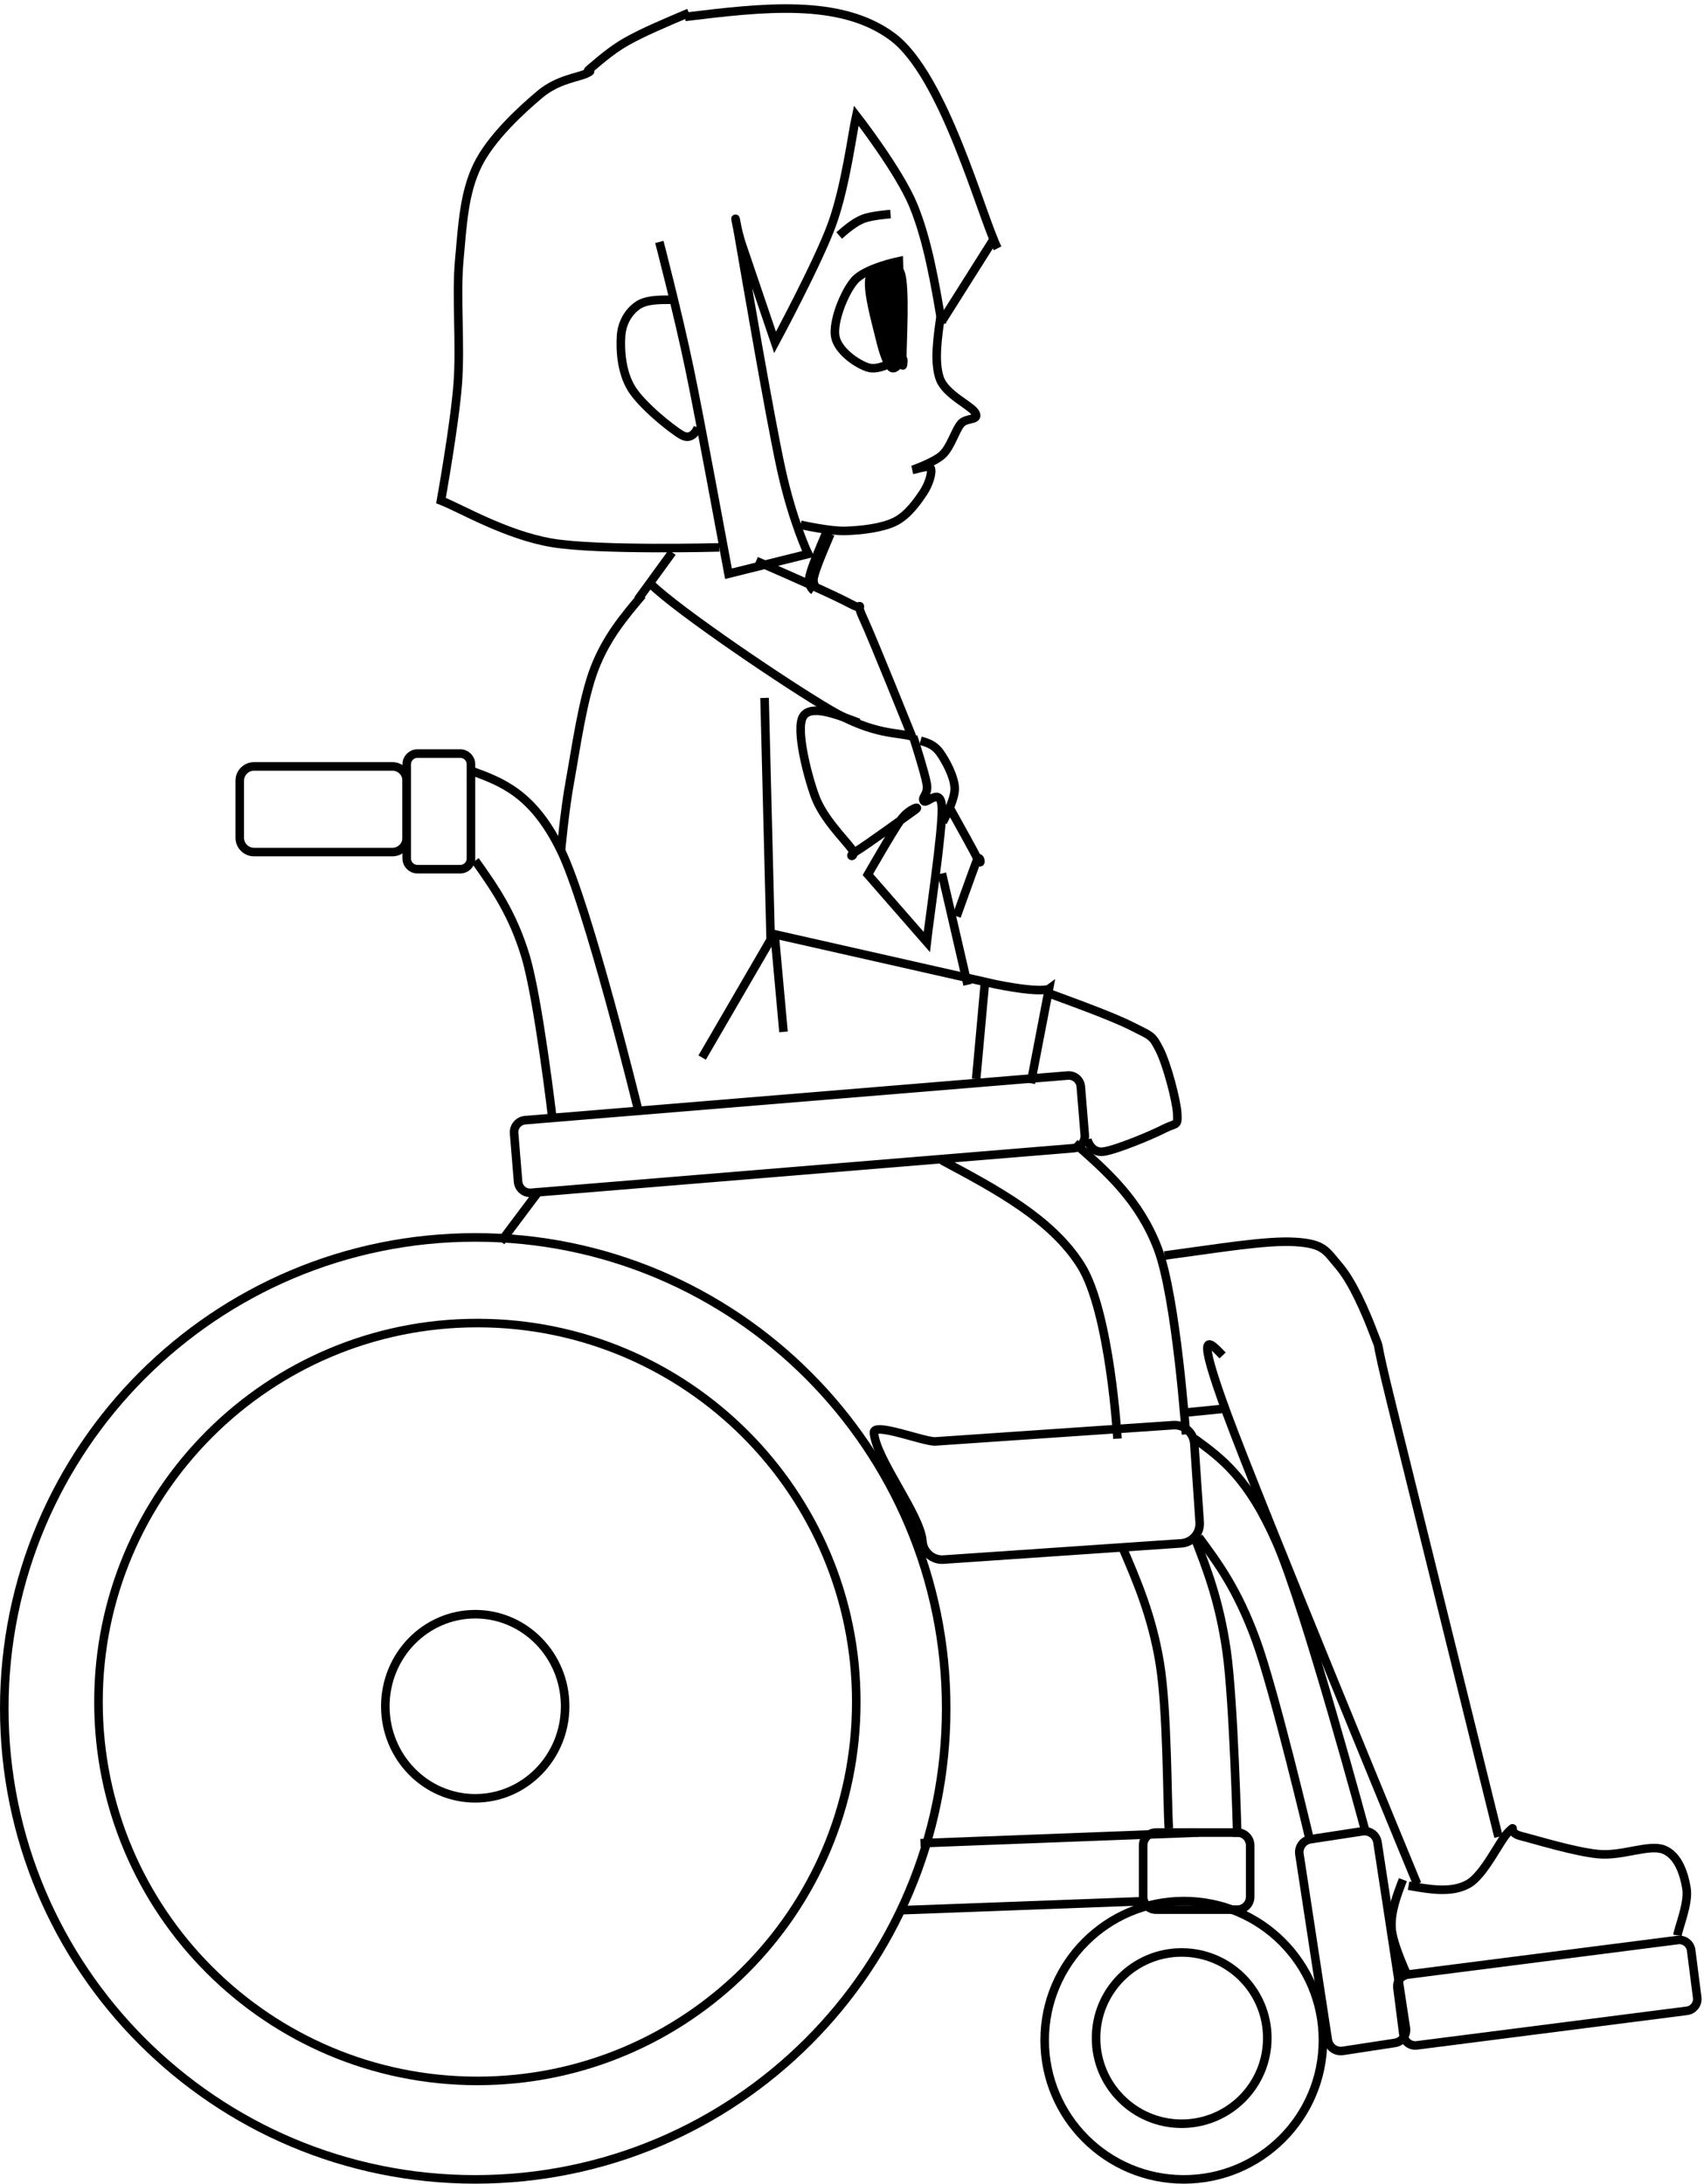 <?xml version="1.0" encoding="UTF-8" standalone="no"?>
<svg
   xmlns:dc="http://purl.org/dc/elements/1.1/"
   xmlns:cc="http://creativecommons.org/ns#"
   xmlns:rdf="http://www.w3.org/1999/02/22-rdf-syntax-ns#"
   xmlns:svg="http://www.w3.org/2000/svg"
   xmlns="http://www.w3.org/2000/svg"
   viewBox="0 0 497.5 637.5"
   height="637.5"
   width="497.5"
   xml:space="preserve"
   version="1.1"
   id="svg2"><defs
     id="defs6"><clipPath
       id="clipPath18"
       clipPathUnits="userSpaceOnUse"><path
         id="path20"
         d="M 0,0 398,0 398,510 0,510 0,0 Z" /></clipPath></defs><g
     transform="matrix(1.25,0,0,-1.25,0,637.5)"
     id="g10"><g
       id="g12" /><g
       id="g14"><g
         clip-path="url(#clipPath18)"
         id="g16"><path
           id="path22"
           style="fill:#ffffff;fill-opacity:0;fill-rule:nonzero;stroke:none"
           d="M 0,0 398,0 398,510 0,510 0,0 Z" /><g
           transform="matrix(7.874016e-5,0,0,-7.874016e-5,160,508)"
           id="g24"><path
             id="path26"
             style="fill:none;stroke:#000000;stroke-width:25400;stroke-linecap:butt;stroke-linejoin:miter;stroke-miterlimit:8;stroke-dasharray:none;stroke-opacity:1"
             d="M 0,24669.9 C 230198.5,-3201.955 460397.1,-31073.81 614913.9,83347.22 769430.8,197768.2 879010.7,615360.2 927100,711200" /></g><g
           transform="matrix(7.874016e-5,0,0,-7.874016e-5,220,454)"
           id="g28"><path
             id="path30"
             style="fill:none;stroke:#000000;stroke-width:25400;stroke-linecap:butt;stroke-linejoin:miter;stroke-miterlimit:8;stroke-dasharray:none;stroke-opacity:1"
             d="M 152400,0 0,241300" /></g><g
           transform="matrix(7.874016e-5,0,0,-7.874016e-5,154,483)"
           id="g32"><path
             id="path34"
             style="fill:none;stroke:#000000;stroke-width:25400;stroke-linecap:butt;stroke-linejoin:miter;stroke-miterlimit:8;stroke-dasharray:none;stroke-opacity:1"
             d="M 838200,618503.1 C 817021.1,493974.2 795843.3,369446.3 753487.6,266362.8 711131.9,163279.3 584064.8,0 584064.8,0 l 0,0 C 572175.2,53422.5 552855.2,208425.1 512728.6,320538 472601.9,432650.8 343305.7,672678.2 343305.7,672678.2 l 0,0 -98087.6,-288935.7 C 227383.8,331824.4 216981,250561.1 236301,361169.6 c 19319.9,110608.5 90656.1,529714.8 124838,686221.4 34181.9,156507 80253.4,252819 80253.4,252819 l 0,0 -236301,58690 0,0 C 185771.4,1257321 123352.4,913457.3 89170.48,749426.3 54988.58,585395.4 0,374713.2 0,374713.2" /></g><g
           transform="matrix(7.874016e-5,0,0,-7.874016e-5,103,507)"
           id="g36"><path
             id="path38"
             style="fill:none;stroke:#000000;stroke-width:25400;stroke-linecap:butt;stroke-linejoin:miter;stroke-miterlimit:8;stroke-dasharray:none;stroke-opacity:1"
             d="m 735281.1,0 c -68040,28738.28 -136079,57477.56 -184947.4,85096.26 -48868.4,27618.74 -88715.8,64942.74 -108263,80617.94 -19547.1,15675.1 15787.8,746.7 -9021.9,13436 -24809.8,12690.2 -85707.5,17168.6 -139838.5,62702.6 -54130.9,45534 -145102,128391.1 -184948.4,210501.4 C 68415.54,534464.6 63905.05,626280.4 54130.97,734517 44356.89,842753.6 58641.46,983088.2 49619.47,1101775 40597.47,1220462 0,1446640 0,1446640 l 0,0 c 54883.05,20902 191714.1,102265 329297.3,125406 137583.2,23140 496202.7,13436 496202.7,13436" /></g><g
           transform="matrix(7.874016e-5,0,0,-7.874016e-5,145,440)"
           id="g40"><path
             id="path42"
             style="fill:none;stroke:#000000;stroke-width:25400;stroke-linecap:butt;stroke-linejoin:miter;stroke-miterlimit:8;stroke-dasharray:none;stroke-opacity:1"
             d="M 149754.3,0 C 111791.1,0 73828.86,0 49007.25,17835.09 24185.63,35670.17 3743.906,66136.71 823.659,107008.5 -2096.587,147880.4 1553.964,214018 31485.77,263064 61417.57,312110 147564.4,381962.6 180416.4,401283.5 213268.5,420604.3 228600,378990.1 228600,378990.1" /></g><g
           transform="matrix(7.874016e-5,0,0,-7.874016e-5,187,437)"
           id="g44"><path
             id="path46"
             style="fill:none;stroke:#000000;stroke-width:25400;stroke-linecap:butt;stroke-linejoin:miter;stroke-miterlimit:8;stroke-dasharray:none;stroke-opacity:1"
             d="m 416940.5,0 c -10719.5,72459.88 -21438.1,144920.8 -4435.1,194737.8 17002.9,49817 96103.4,81518.6 106452.7,104162.4 10349.2,22643.9 -28091.8,11322 -44355.2,31701.6 -16263.4,20379.7 -29569.7,67932.5 -53226.3,90576.4 -23656.6,22643.8 -88711.2,45287.6 -88711.2,45287.6 l 0,0 c 8871.2,-755 48051.7,-15850.2 53226.3,-4528.3 5174.6,11321.9 -4435.1,46042.7 -22177.5,72460.9 -17742.5,26418.1 -45834.2,67177.4 -84275.2,86047 -38440.9,18869.5 -99800,25663 -146372.7,27172.2 C 86493.66,649126.7 0,629503.1 0,629503.1" /></g><g
           transform="matrix(7.874016e-5,0,0,-7.874016e-5,195,449)"
           id="g48"><path
             id="path50"
             style="fill:none;stroke:#000000;stroke-width:25400;stroke-linecap:butt;stroke-linejoin:miter;stroke-miterlimit:8;stroke-dasharray:none;stroke-opacity:1"
             d="M 865.079,221920.5 C -5724.933,179015.6 26490.74,94685.79 57974.94,57698.88 89459.14,20711.96 189768.4,0 189768.4,0 l 0,0 c 1463.8,45863.89 8053.9,227099.5 8786.3,275182.4 732.5,48082.8 12447.6,6657 -4392.7,13314.9 -16840.2,6658 -62968.4,37726.9 -96648.94,26631 C 63832.51,304032.3 7455.091,264825.4 865.079,221920.5 Z" /></g><path
           id="path52"
           style="fill:#000000;fill-opacity:1;fill-rule:evenodd;stroke:none"
           d="m 210.31,446.319 c -1.264,3.163 -6.349,1.346 -7.146,-1.219 -0.797,-2.564 1.533,-10.685 2.362,-14.169 0.829,-3.483 1.74,-5.877 2.61,-6.732 0.87,-0.855 2.175,1.282 2.61,1.603 0.435,0.321 0.036,-2.992 0,0.321 -0.036,3.312 0.829,17.033 -0.435,20.196 z" /><g
           transform="matrix(7.874016e-5,0,0,-7.874016e-5,203,448)"
           id="g54"><path
             id="path56"
             style="fill:none;stroke:#000000;stroke-width:25400;stroke-linecap:butt;stroke-linejoin:miter;stroke-miterlimit:8;stroke-dasharray:none;stroke-opacity:1"
             d="M 92834.12,21343.66 C 76787.99,-18824.72 12205.51,4250.657 2079.113,36819.74 -8047.288,69388.83 21552.02,172521.7 32075.11,216760.9 c 10523.09,44239.2 22094.02,74638.2 33141.34,85494.9 11047.32,10856.6 27617.67,-16285 33141.34,-20355.8 5523.61,-4070.8 460.45,37997.4 0,-4071.8 C 97897.33,235759.1 108880.9,61512.05 92834.12,21343.66 Z" /></g><g
           transform="matrix(7.874016e-5,0,0,-7.874016e-5,196,460)"
           id="g58"><path
             id="path60"
             style="fill:none;stroke:#000000;stroke-width:25400;stroke-linecap:butt;stroke-linejoin:miter;stroke-miterlimit:8;stroke-dasharray:none;stroke-opacity:1"
             d="M 0,63500 C 22133.79,44367.69 44268.55,25236.47 69668.71,14653.68 95068.87,4070.888 152400,0 152400,0" /></g><g
           transform="matrix(7.874016e-5,0,0,-7.874016e-5,152,379)"
           id="g62"><path
             id="path64"
             style="fill:none;stroke:#000000;stroke-width:25400;stroke-linecap:butt;stroke-linejoin:miter;stroke-miterlimit:8;stroke-dasharray:none;stroke-opacity:1"
             d="m 312598.4,0 c 114014.7,49861.99 228030.5,99724.99 280885.5,127891.2 52855.1,28166.2 6040.7,-24359.6 36242.9,41108 C 659929.9,234467.9 774700,520700 774700,520700 l 0,0 C 734681.6,507759.2 663704.6,518416.4 534588.2,443052.1 405471.9,367687.7 81547.58,148445.2 0,68513.72" /></g><g
           transform="matrix(7.874016e-5,0,0,-7.874016e-5,149,381)"
           id="g66"><path
             id="path68"
             style="fill:none;stroke:#000000;stroke-width:25400;stroke-linecap:butt;stroke-linejoin:miter;stroke-miterlimit:8;stroke-dasharray:none;stroke-opacity:1"
             d="M 0,139700 101600,0 l 0,0" /></g><g
           transform="matrix(7.874016e-5,0,0,-7.874016e-5,187,344)"
           id="g70"><path
             id="path72"
             style="fill:none;stroke:#000000;stroke-width:25400;stroke-linecap:butt;stroke-linejoin:miter;stroke-miterlimit:8;stroke-dasharray:none;stroke-opacity:1"
             d="M 172696.8,35713.03 C 100654.1,8436.252 28612.43,-18840.53 6962.924,17528.51 -14686.58,53897.55 18907.89,188763.5 42797.82,253924.2 c 23889.93,65160.7 87345.78,127290.6 107502.68,154566.4 20156.9,27275.8 -17916.4,28032.7 13438.6,9091.3 31355,-18941.5 152295.3,-106832.3 174691.6,-122743 22396.3,-15910.7 -17169.6,-4546.7 -40312.7,27275.8 -23143.2,31822.4 -98545,163658.6 -98545,163658.6 l 0,0 174692.6,200026.7 0,0 c 7465.1,-65917.6 46286.2,-325801.4 44792.6,-395507.8 -1492.6,-69706.2 -46286.2,-10607.1 -53751.3,-22730.1 -7465.1,-12123 14184.4,-18184.5 8958.7,-50006.9 C 369039.9,185732.8 333951.8,76627.7 333951.8,76627.7" /></g><g
           transform="matrix(7.874016e-5,0,0,-7.874016e-5,215,337)"
           id="g74"><path
             id="path76"
             style="fill:none;stroke:#000000;stroke-width:25400;stroke-linecap:butt;stroke-linejoin:miter;stroke-miterlimit:8;stroke-dasharray:none;stroke-opacity:1"
             d="M 0,0 C 20237.66,5849.78 40475.32,11699.56 57401.62,35098.68 74327.93,58497.8 100086.5,106025.6 101557.9,140392.8 103029.2,174760 66232.87,241300 66232.87,241300" /></g><g
           transform="matrix(7.874016e-5,0,0,-7.874016e-5,131,371)"
           id="g78"><path
             id="path80"
             style="fill:none;stroke:#000000;stroke-width:25400;stroke-linecap:butt;stroke-linejoin:miter;stroke-miterlimit:8;stroke-dasharray:none;stroke-opacity:1"
             d="M 241300,0 C 188563.4,62372.47 135826.8,124744.9 100162.7,216425.3 64498.61,308105.7 44010.83,459153.5 27317.38,550082.1 10623.93,641010.8 0,762000 0,762000" /></g><g
           transform="matrix(7.874016e-5,0,0,-7.874016e-5,164,347)"
           id="g82"><path
             id="path84"
             style="fill:none;stroke:#000000;stroke-width:25400;stroke-linecap:butt;stroke-linejoin:miter;stroke-miterlimit:8;stroke-dasharray:none;stroke-opacity:1"
             d="m 185137.6,0 18062.4,717177.2 0,0 L 0,1066800" /></g><g
           transform="matrix(7.874016e-5,0,0,-7.874016e-5,181,291)"
           id="g86"><path
             id="path88"
             style="fill:none;stroke:#000000;stroke-width:25400;stroke-linecap:butt;stroke-linejoin:miter;stroke-miterlimit:8;stroke-dasharray:none;stroke-opacity:1"
             d="M 0,0 25400,279400" /></g><g
           transform="matrix(7.874016e-5,0,0,-7.874016e-5,180,292)"
           id="g90"><path
             id="path92"
             style="fill:none;stroke:#000000;stroke-width:25400;stroke-linecap:butt;stroke-linejoin:miter;stroke-miterlimit:8;stroke-dasharray:none;stroke-opacity:1"
             d="M 0,0 668474.8,151130.4 C 806058.1,178540.9 825500,164465.1 825500,164465.1 l 0,0 -53837.8,280034.9" /></g><g
           transform="matrix(7.874016e-5,0,0,-7.874016e-5,228,280)"
           id="g94"><path
             id="path96"
             style="fill:none;stroke:#000000;stroke-width:25400;stroke-linecap:butt;stroke-linejoin:miter;stroke-miterlimit:8;stroke-dasharray:none;stroke-opacity:1"
             d="M 25400,0 0,279400" /></g><g
           transform="matrix(7.874016e-5,0,0,-7.874016e-5,56,331)"
           id="g98"><path
             id="path100"
             style="fill:none;stroke:#000000;stroke-width:25400;stroke-linecap:butt;stroke-linejoin:miter;stroke-miterlimit:8;stroke-dasharray:none;stroke-opacity:1"
             d="M 0,42333.96 C 0,18953.56 18953.56,0 42333.96,0 L 452966.1,0 C 476346.5,0 495300,18953.56 495300,42333.96 l 0,169332.04 c 0,23380.4 -18953.5,42334 -42333.9,42334 l -410632.14,0 C 18953.56,254000 0,235046.4 0,211666 L 0,42333.96 Z" /></g><g
           transform="matrix(7.874016e-5,0,0,-7.874016e-5,95,334)"
           id="g102"><path
             id="path104"
             style="fill:none;stroke:#000000;stroke-width:25400;stroke-linecap:butt;stroke-linejoin:miter;stroke-miterlimit:8;stroke-dasharray:none;stroke-opacity:1"
             d="M 0,31750.5 C 0,14215.18 14215.18,0 31750.5,0 l 126999,0 C 176284.8,0 190500,14215.18 190500,31750.5 l 0,279399 c 0,17535.3 -14215.2,31750.5 -31750.5,31750.5 l -126999,0 C 14215.18,342900 0,328684.8 0,311149.5 l 0,-279399 z" /></g><g
           transform="matrix(7.847504e-5,6.45596e-6,6.45596e-6,-7.847504e-5,119.846,248.152)"
           id="g106"><path
             id="path108"
             style="fill:none;stroke:#000000;stroke-width:25400;stroke-linecap:butt;stroke-linejoin:miter;stroke-miterlimit:8;stroke-dasharray:none;stroke-opacity:1"
             d="M 0,36035.5 C 0,16133.64 16133.55,0 36035.29,0 L 1650629,0 c 19902,0 36035,16133.64 36035,36035.5 l 0,144142 c 0,19901.9 -16133,36035.5 -36035,36035.5 l -1614593.71,0 C 16133.55,216213 0,200079.4 0,180177.5 l 0,-144142 z" /></g><g
           transform="matrix(7.874016e-5,0,0,-7.874016e-5,110,330)"
           id="g110"><path
             id="path112"
             style="fill:none;stroke:#000000;stroke-width:25400;stroke-linecap:butt;stroke-linejoin:miter;stroke-miterlimit:8;stroke-dasharray:none;stroke-opacity:1"
             d="M 0,0 C 91555.25,33368.46 183110.5,66736.91 265660.2,233953.8 348209.8,401170.6 495300,1003300 495300,1003300" /></g><g
           transform="matrix(7.874016e-5,0,0,-7.874016e-5,111,309)"
           id="g114"><path
             id="path116"
             style="fill:none;stroke:#000000;stroke-width:25400;stroke-linecap:butt;stroke-linejoin:miter;stroke-miterlimit:8;stroke-dasharray:none;stroke-opacity:1"
             d="M 0,0 C 55595.13,78529.4 111190.3,157058.8 149290.1,284059 187389.9,411059.1 228600,762000 228600,762000" /></g><g
           transform="matrix(7.874016e-5,0,0,-7.874016e-5,220,306)"
           id="g118"><path
             id="path120"
             style="fill:none;stroke:#000000;stroke-width:25400;stroke-linecap:butt;stroke-linejoin:miter;stroke-miterlimit:8;stroke-dasharray:none;stroke-opacity:1"
             d="M 0,0 76200,330200" /></g><g
           transform="matrix(7.874016e-5,0,0,-7.874016e-5,222,321)"
           id="g122"><path
             id="path124"
             style="fill:none;stroke:#000000;stroke-width:25400;stroke-linecap:butt;stroke-linejoin:miter;stroke-miterlimit:8;stroke-dasharray:none;stroke-opacity:1"
             d="m 0,0 c 34492.68,61988.38 68985.35,123976.8 81872.02,149679 12886.65,25702.2 6063.65,-23434.6 -4549.01,4535.2 -10612.67,27969.9 -59129,163285.8 -59129,163285.8" /></g><g
           transform="matrix(7.874016e-5,0,0,-7.874016e-5,245,278)"
           id="g126"><path
             id="path128"
             style="fill:none;stroke:#000000;stroke-width:25400;stroke-linecap:butt;stroke-linejoin:miter;stroke-miterlimit:8;stroke-dasharray:none;stroke-opacity:1"
             d="m 0,0 c 97329.66,35734.3 194659.3,71469.59 249338.3,99304.47 54679.9,27834.83 56866.9,24825.63 78738.5,67706.73 21871.6,42881.2 50305,150460.9 52492,189580.2 2187,39120.4 -2916.3,26331.8 -39369.2,45138.8 -36453,18807.2 -141438,62440.9 -179348.6,67706.8 -37910.7,5266 -48118.1,-36110 -48118.1,-36110" /></g><g
           transform="matrix(7.874016e-5,0,0,-7.874016e-5,251,243)"
           id="g130"><path
             id="path132"
             style="fill:none;stroke:#000000;stroke-width:25400;stroke-linecap:butt;stroke-linejoin:miter;stroke-miterlimit:8;stroke-dasharray:none;stroke-opacity:1"
             d="M 0,0 C 95757.73,84023.5 191516.4,168048 246549.4,311981.2 301582.4,455914.3 330200,863600 330200,863600" /></g><g
           transform="matrix(7.874016e-5,0,0,-7.874016e-5,220,239)"
           id="g134"><path
             id="path136"
             style="fill:none;stroke:#000000;stroke-width:25400;stroke-linecap:butt;stroke-linejoin:miter;stroke-miterlimit:8;stroke-dasharray:none;stroke-opacity:1"
             d="M 0,0 C 162624.1,86835.07 325248.3,173671.1 412031.6,311254.3 498814.9,448837.5 520700,825500 520700,825500" /></g><g
           transform="matrix(7.855708e-5,5.366298e-6,5.366298e-6,-7.855708e-5,204.081,176.074)"
           id="g138"><path
             id="path140"
             style="fill:none;stroke:#000000;stroke-width:25400;stroke-linecap:butt;stroke-linejoin:miter;stroke-miterlimit:8;stroke-dasharray:none;stroke-opacity:1"
             d="m 0,8462 c 0,-32341 147709,38437 180050,38437 l 707193,0 c 32341,0 58559,26218 58559,58559 l 0,234228 c 0,32341 -26218,58559 -58559,58559 l -707193,0 c -32341,0 -58559,-26218 -58559,-58559 C 121491,261610 0,86538 0,8462 Z" /></g><g
           transform="matrix(7.783648e-5,1.189513e-5,1.189513e-5,-7.783648e-5,303.041,79.978)"
           id="g142"><path
             id="path144"
             style="fill:none;stroke:#000000;stroke-width:25400;stroke-linecap:butt;stroke-linejoin:miter;stroke-miterlimit:8;stroke-dasharray:none;stroke-opacity:1"
             d="M 0,39039.39 C 0,17478.53 17478.55,0 39039.43,0 L 195191.6,0 C 216752.5,0 234231,17478.53 234231,39039.39 l 0,556963.21 c 0,21560.9 -17478.5,39039.4 -39039.4,39039.4 l -156152.17,0 C 17478.55,635042 0,617563.5 0,596002.6 L 0,39039.39 Z" /></g><g
           transform="matrix(7.810334e-5,9.994046e-6,9.994046e-6,-7.810334e-5,326.044,48.48)"
           id="g146"><path
             id="path148"
             style="fill:none;stroke:#000000;stroke-width:25400;stroke-linecap:butt;stroke-linejoin:miter;stroke-miterlimit:8;stroke-dasharray:none;stroke-opacity:1"
             d="M 0,35285.47 C 0,15797.84 15797.8,0 35285.37,0 L 843078.6,0 C 862566.2,0 878364,15797.84 878364,35285.47 l 0,141137.03 c 0,19487.7 -15797.8,35285.5 -35285.4,35285.5 l -807793.23,0 C 15797.8,211708 0,195910.2 0,176422.5 L 0,35285.47 Z" /></g><g
           transform="matrix(7.874016e-5,0,0,-7.874016e-5,267,82)"
           id="g150"><path
             id="path152"
             style="fill:none;stroke:#000000;stroke-width:25400;stroke-linecap:butt;stroke-linejoin:miter;stroke-miterlimit:8;stroke-dasharray:none;stroke-opacity:1"
             d="M 0,38100.69 C 0,17058.26 17058.26,0 38100.69,0 L 279399.3,0 C 300441.7,0 317500,17058.26 317500,38100.69 l 0,152398.61 c 0,21042.4 -17058.3,38100.7 -38100.7,38100.7 l -241298.61,0 C 17058.26,228600 0,211541.7 0,190499.3 L 0,38100.69 Z" /></g><g
           transform="matrix(7.874016e-5,0,0,-7.874016e-5,279,174)"
           id="g154"><path
             id="path156"
             style="fill:none;stroke:#000000;stroke-width:25400;stroke-linecap:butt;stroke-linejoin:miter;stroke-miterlimit:8;stroke-dasharray:none;stroke-opacity:1"
             d="M 0,0 C 80130.71,58269.38 160261.4,116539.8 244928.4,311272.8 329595.4,506005.8 508000,1168400 508000,1168400" /></g><g
           transform="matrix(7.874016e-5,0,0,-7.874016e-5,280,151)"
           id="g158"><path
             id="path160"
             style="fill:none;stroke:#000000;stroke-width:25400;stroke-linecap:butt;stroke-linejoin:miter;stroke-miterlimit:8;stroke-dasharray:none;stroke-opacity:1"
             d="M 0,0 C 57263.54,77384.23 114528.1,154769.5 169561.7,305052.3 224595.4,455335.1 330200,901700 330200,901700" /></g><g
           transform="matrix(7.874016e-5,0,0,-7.874016e-5,279,151)"
           id="g162"><path
             id="path164"
             style="fill:none;stroke:#000000;stroke-width:25400;stroke-linecap:butt;stroke-linejoin:miter;stroke-miterlimit:8;stroke-dasharray:none;stroke-opacity:1"
             d="m 0,0 c 37041.5,95142.02 74083,190285 95250,338452 21167,148167 31750,550548 31750,550548" /></g><g
           transform="matrix(7.874016e-5,0,0,-7.874016e-5,262,149)"
           id="g166"><path
             id="path168"
             style="fill:none;stroke:#000000;stroke-width:25400;stroke-linecap:butt;stroke-linejoin:miter;stroke-miterlimit:8;stroke-dasharray:none;stroke-opacity:1"
             d="M 0,0 C 44689.15,103648.4 89378.3,207296.7 112661.8,346996.2 135945.3,486695.8 134442.6,755582.1 139700,838200" /></g><g
           transform="matrix(7.874016e-5,0,0,-7.874016e-5,329,83)"
           id="g170"><path
             id="path172"
             style="fill:none;stroke:#000000;stroke-width:25400;stroke-linecap:butt;stroke-linejoin:miter;stroke-miterlimit:8;stroke-dasharray:none;stroke-opacity:1"
             d="m 0,170296.4 c 63077.51,11151.7 126155,22303.4 175716.2,-4461.3 49561.2,-26764.8 95367.5,-132334.35 121649.9,-156125.242 26282.5,-23790.888 -8260,2230.152 36043.9,13381.882 44303.9,11151.73 159196.1,46838.06 229782.5,53529.49 70587.4,6691.43 150184.9,-30482.32 193738.6,-13382.87 43553.8,17099.45 60824,73601.84 67582.7,115978.64 6758.6,42376.7 -23277.7,114492.1 -27032.7,138283" /></g><g
           transform="matrix(7.874016e-5,0,0,-7.874016e-5,325,71)"
           id="g174"><path
             id="path176"
             style="fill:none;stroke:#000000;stroke-width:25400;stroke-linecap:butt;stroke-linejoin:miter;stroke-miterlimit:8;stroke-dasharray:none;stroke-opacity:1"
             d="M 33961.99,0 C 15721.27,47523.63 -2519.441,95048.3 286.895,143732 3093.23,192415.7 50800,292100 50800,292100" /></g><g
           transform="matrix(7.874016e-5,0,0,-7.874016e-5,272,220)"
           id="g178"><path
             id="path180"
             style="fill:none;stroke:#000000;stroke-width:25400;stroke-linecap:butt;stroke-linejoin:miter;stroke-miterlimit:8;stroke-dasharray:none;stroke-opacity:1"
             d="M 0,41121.25 C 156844.6,20167.38 300933.1,-4526.497 387234.4,711.72 473536.8,5949.937 478787.8,26901.81 517811,72550.55 c 39023.2,45648.75 77298.7,132457.65 103564.8,202053.65 26266,69596 -7504.2,-32926.5 54033.5,215522.4 L 990600,1765300" /></g><g
           transform="matrix(7.874016e-5,0,0,-7.874016e-5,282,196)"
           id="g182"><path
             id="path184"
             style="fill:none;stroke:#000000;stroke-width:25400;stroke-linecap:butt;stroke-linejoin:miter;stroke-miterlimit:8;stroke-dasharray:none;stroke-opacity:1"
             d="M 45232.21,32646.59 C 3959.332,-10647.88 -37313.55,-53942.34 58864.42,207316.9 155042.4,468576.1 622300,1600200 622300,1600200" /></g><g
           transform="matrix(7.874016e-5,0,0,-7.874016e-5,276,181)"
           id="g186"><path
             id="path188"
             style="fill:none;stroke:#000000;stroke-width:25400;stroke-linecap:butt;stroke-linejoin:miter;stroke-miterlimit:8;stroke-dasharray:none;stroke-opacity:1"
             d="M 0,12700 127000,0" /></g><g
           transform="matrix(7.874016e-5,0,0,-7.874016e-5,244,66)"
           id="g190"><path
             id="path192"
             style="fill:none;stroke:#000000;stroke-width:25400;stroke-linecap:butt;stroke-linejoin:miter;stroke-miterlimit:8;stroke-dasharray:none;stroke-opacity:1"
             d="M 0,412750 C 0,184794.5 184794.5,0 412750,0 640705.5,0 825500,184794.5 825500,412750 825500,640705.5 640705.5,825500 412750,825500 184794.5,825500 0,640705.5 0,412750 Z" /></g><g
           transform="matrix(7.874016e-5,0,0,-7.874016e-5,256,54)"
           id="g194"><path
             id="path196"
             style="fill:none;stroke:#000000;stroke-width:25400;stroke-linecap:butt;stroke-linejoin:miter;stroke-miterlimit:8;stroke-dasharray:none;stroke-opacity:1"
             d="M 0,254000 C 0,113719.7 113719.7,0 254000,0 394280.3,0 508000,113719.7 508000,254000 508000,394280.3 394280.3,508000 254000,508000 113719.7,508000 0,394280.3 0,254000 Z" /></g><g
           transform="matrix(7.874016e-5,0,0,-7.874016e-5,90,133)"
           id="g198"><path
             id="path200"
             style="fill:none;stroke:#000000;stroke-width:25400;stroke-linecap:butt;stroke-linejoin:miter;stroke-miterlimit:8;stroke-dasharray:none;stroke-opacity:1"
             d="M 0,273050 C 0,122248.6 119405.6,0 266700,0 413994.3,0 533400,122248.6 533400,273050 533400,423851.3 413994.3,546100 266700,546100 119405.6,546100 0,423851.3 0,273050 Z" /></g><g
           transform="matrix(7.874016e-5,0,0,-7.874016e-5,23,201)"
           id="g202"><path
             id="path204"
             style="fill:none;stroke:#000000;stroke-width:25400;stroke-linecap:butt;stroke-linejoin:miter;stroke-miterlimit:8;stroke-dasharray:none;stroke-opacity:1"
             d="M 0,1123950 C 0,503209.5 503209.5,0 1123950,0 c 620740,0 1123950,503209.5 1123950,1123950 0,620740 -503210,1123950 -1123950,1123950 C 503209.5,2247900 0,1744690 0,1123950 Z" /></g><g
           transform="matrix(7.874016e-5,0,0,-7.874016e-5,1,221)"
           id="g206"><path
             id="path208"
             style="fill:none;stroke:#000000;stroke-width:25400;stroke-linecap:butt;stroke-linejoin:miter;stroke-miterlimit:8;stroke-dasharray:none;stroke-opacity:1"
             d="M 0,1397000 C 0,625458.2 625458.2,0 1397000,0 c 771542,0 1397000,625458.2 1397000,1397000 0,771542 -625458,1397000 -1397000,1397000 C 625458.2,2794000 0,2168542 0,1397000 Z" /></g><g
           transform="matrix(7.874016e-5,0,0,-7.874016e-5,117,232)"
           id="g210"><path
             id="path212"
             style="fill:none;stroke:#000000;stroke-width:25400;stroke-linecap:butt;stroke-linejoin:miter;stroke-miterlimit:8;stroke-dasharray:none;stroke-opacity:1"
             d="M 114300,0 0,152400" /></g><g
           transform="matrix(7.874016e-5,0,0,7.874016e-5,215,79.517)"
           id="g214"><path
             id="path216"
             style="fill:none;stroke:#000000;stroke-width:25400;stroke-linecap:butt;stroke-linejoin:miter;stroke-miterlimit:8;stroke-dasharray:none;stroke-opacity:1"
             d="M 0,0 824311,31531" /></g><g
           transform="matrix(7.874016e-5,0,0,7.874016e-5,211,63.885)"
           id="g218"><path
             id="path220"
             style="fill:none;stroke:#000000;stroke-width:25400;stroke-linecap:butt;stroke-linejoin:miter;stroke-miterlimit:8;stroke-dasharray:none;stroke-opacity:1"
             d="M 0,0 720412,26864" /></g><g
           transform="matrix(7.874016e-5,0,0,-7.874016e-5,189.5,385.5)"
           id="g222"><path
             id="path224"
             style="fill:none;stroke:#000000;stroke-width:38100;stroke-linecap:butt;stroke-linejoin:miter;stroke-miterlimit:8;stroke-dasharray:none;stroke-opacity:1"
             d="M 50800,0 C 29584.18,49740.98 8368.366,99482.91 1668.266,126999.4 -5031.834,154515.9 10601.4,165100 10601.4,165100" /></g></g></g></g></svg>